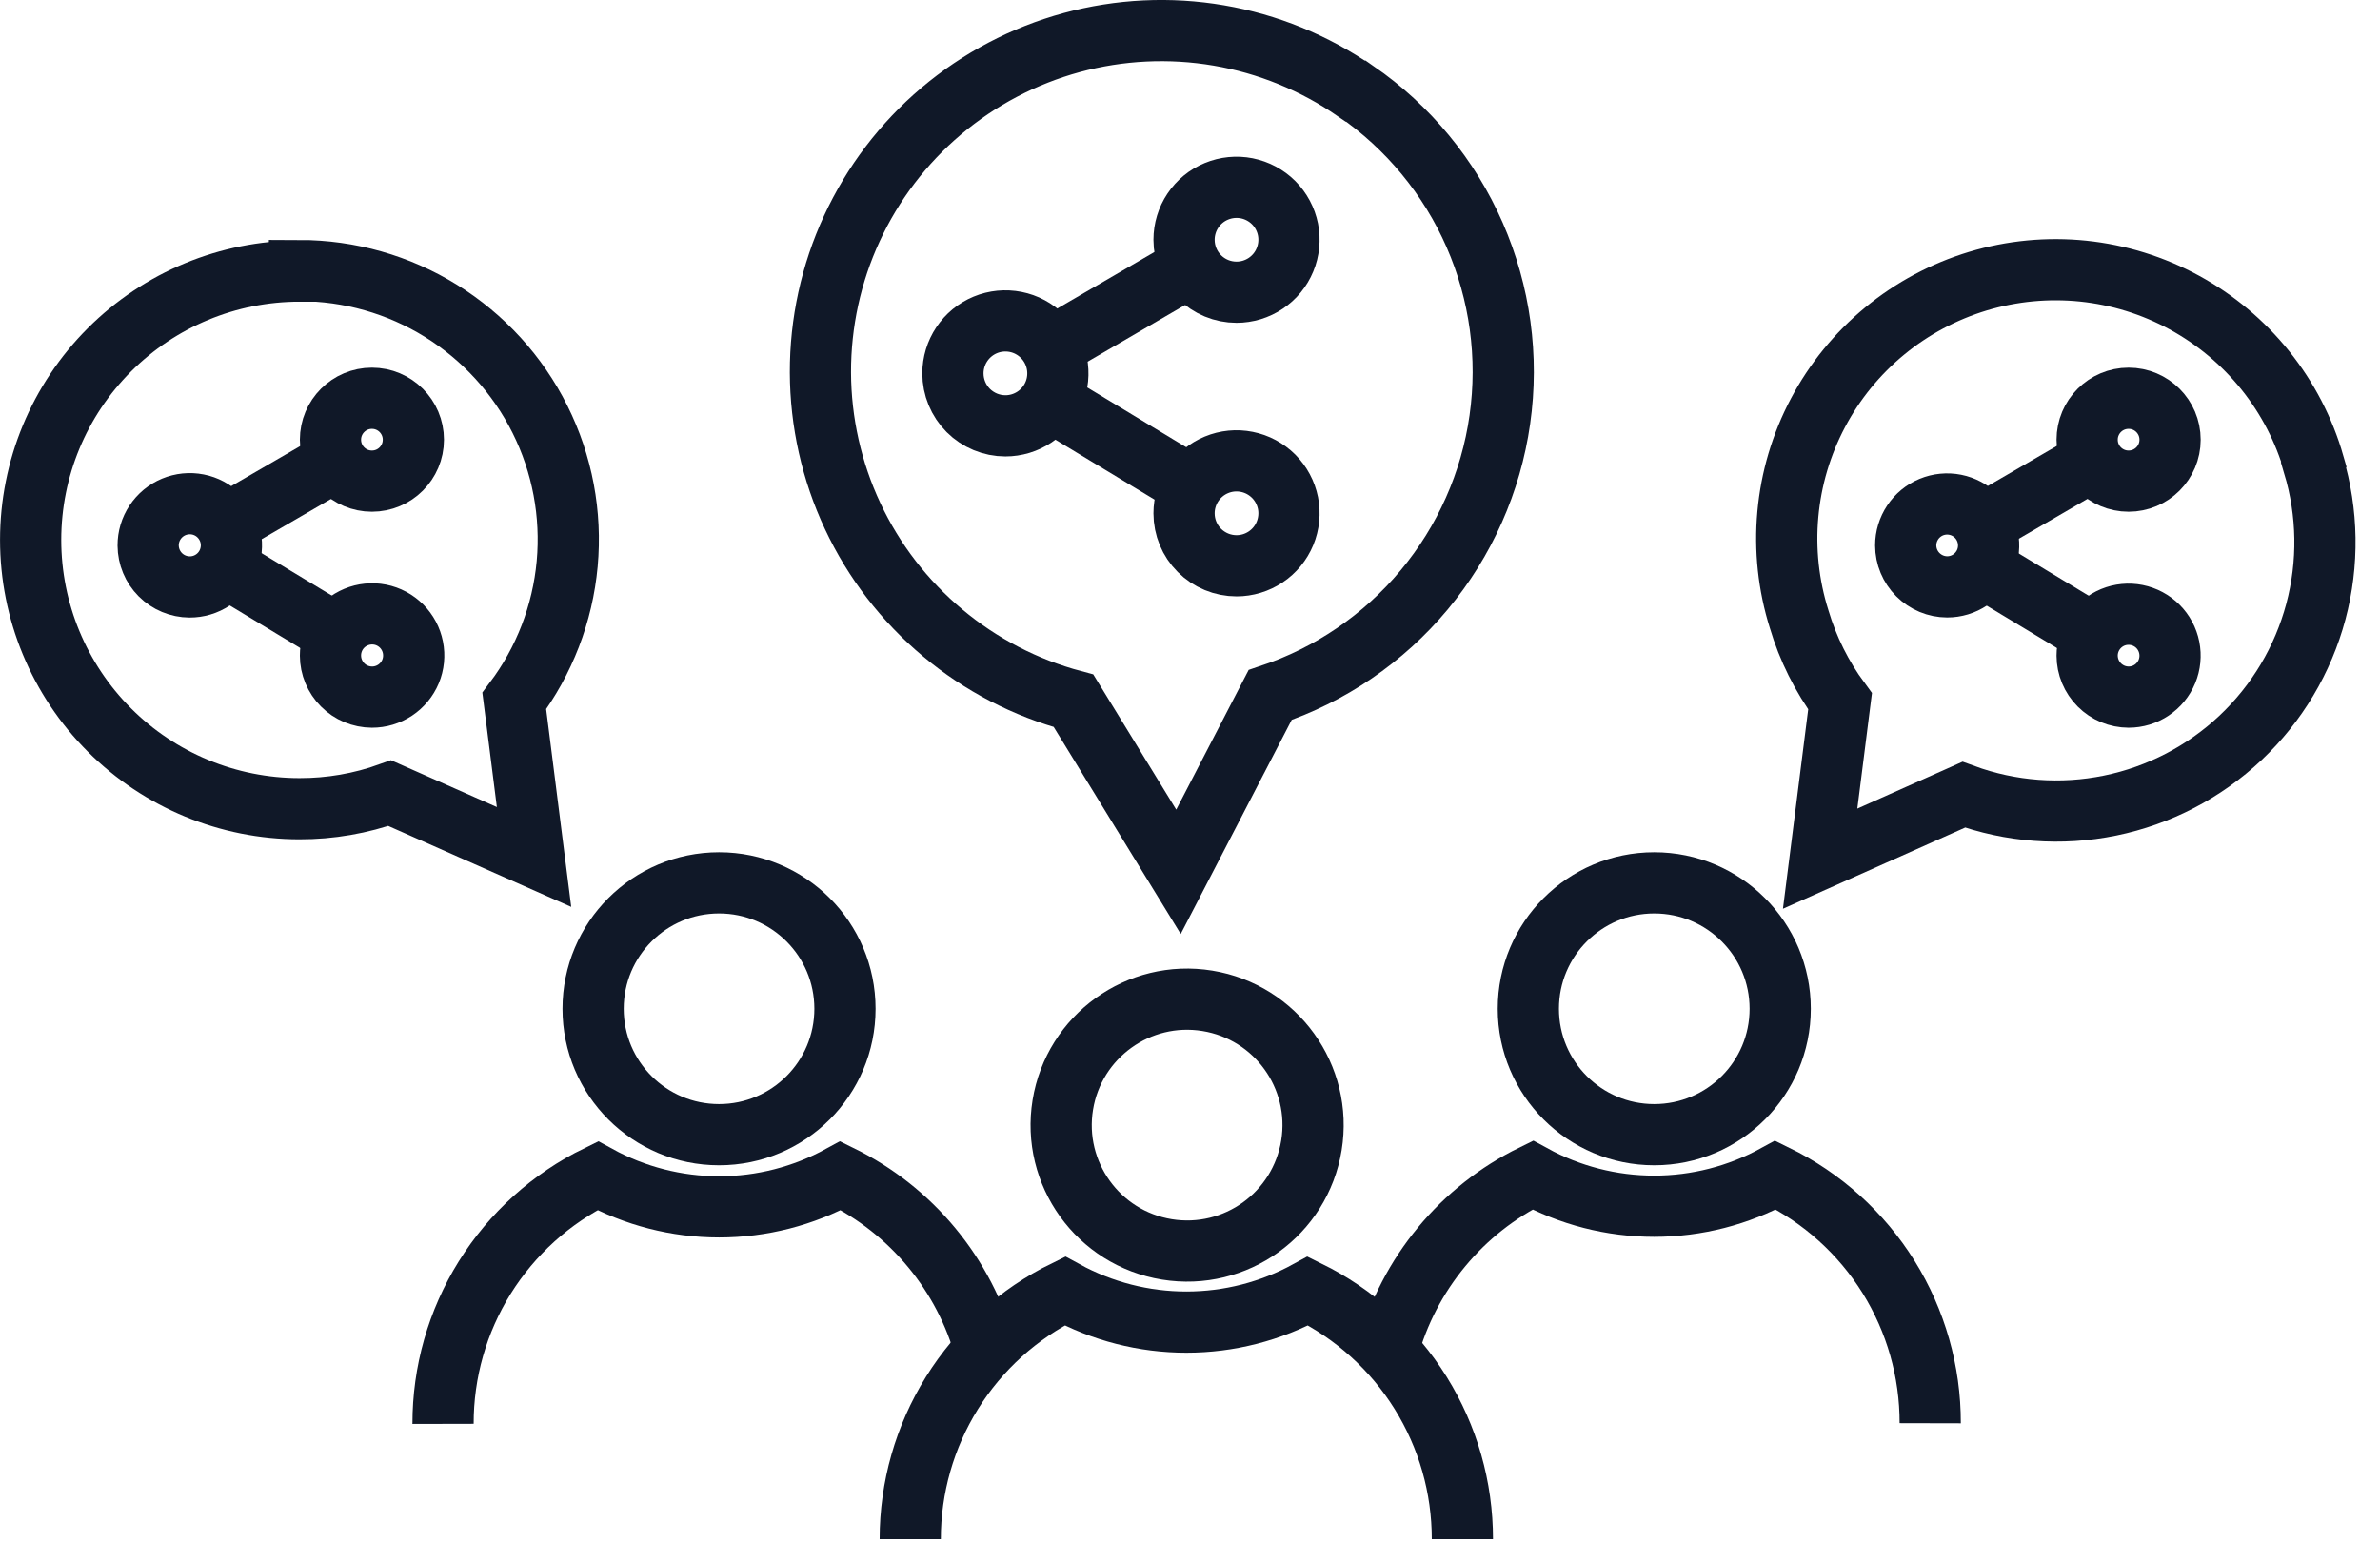 <svg xmlns="http://www.w3.org/2000/svg" width="64" height="42" viewBox="0 0 64 42" fill="none"><path d="M9.046 17.054L6.055 15.248" stroke="#101828" stroke-width="1.646" stroke-miterlimit="10"></path><path d="M9.043 12.385L6.07 14.111" stroke="#101828" stroke-width="1.646" stroke-miterlimit="10"></path><path d="M3.984 14.671C3.983 14.449 4.048 14.232 4.171 14.047C4.294 13.863 4.468 13.718 4.673 13.633C4.878 13.548 5.103 13.525 5.321 13.568C5.539 13.611 5.739 13.718 5.895 13.875C6.052 14.032 6.159 14.232 6.202 14.449C6.245 14.667 6.222 14.892 6.137 15.097C6.052 15.302 5.908 15.476 5.723 15.599C5.538 15.722 5.321 15.787 5.099 15.786C4.804 15.784 4.521 15.667 4.312 15.458C4.103 15.249 3.986 14.966 3.984 14.671Z" stroke="#101828" stroke-width="1.646" stroke-miterlimit="10"></path><path d="M10.001 12.94C10.617 12.94 11.116 12.441 11.116 11.826C11.116 11.21 10.617 10.711 10.001 10.711C9.386 10.711 8.887 11.21 8.887 11.826C8.887 12.441 9.386 12.94 10.001 12.94Z" stroke="#101828" stroke-width="1.646" stroke-miterlimit="10"></path><path d="M8.887 17.634C8.886 17.412 8.951 17.195 9.073 17.01C9.196 16.825 9.371 16.681 9.576 16.596C9.78 16.511 10.006 16.488 10.223 16.531C10.441 16.574 10.641 16.681 10.798 16.838C10.954 16.994 11.061 17.194 11.104 17.412C11.147 17.63 11.125 17.855 11.04 18.06C10.954 18.265 10.81 18.439 10.625 18.562C10.44 18.684 10.223 18.75 10.002 18.749C9.706 18.747 9.423 18.63 9.215 18.421C9.006 18.212 8.888 17.929 8.887 17.634Z" stroke="#101828" stroke-width="1.646" stroke-miterlimit="10"></path><path d="M8.053 7.277C9.397 7.278 10.714 7.652 11.856 8.359C12.998 9.066 13.921 10.077 14.521 11.279C15.121 12.481 15.374 13.826 15.252 15.164C15.129 16.502 14.637 17.779 13.829 18.853L14.361 23.048L10.48 21.331C9.702 21.61 8.881 21.752 8.053 21.75C6.136 21.75 4.297 20.988 2.942 19.633C1.586 18.277 0.824 16.438 0.824 14.521C0.824 12.603 1.586 10.765 2.942 9.409C4.297 8.053 6.136 7.291 8.053 7.291V7.277Z" stroke="#101828" stroke-width="1.646" stroke-miterlimit="10"></path><path d="M56.273 12.385L53.301 14.111" stroke="#101828" stroke-width="1.646" stroke-miterlimit="10"></path><path d="M56.284 17.054L53.293 15.248" stroke="#101828" stroke-width="1.646" stroke-miterlimit="10"></path><path d="M51.246 14.669C51.246 14.449 51.312 14.233 51.434 14.05C51.556 13.867 51.73 13.724 51.934 13.639C52.138 13.555 52.362 13.533 52.578 13.576C52.794 13.619 52.993 13.725 53.149 13.881C53.305 14.037 53.411 14.236 53.454 14.452C53.497 14.668 53.475 14.892 53.391 15.096C53.306 15.3 53.163 15.474 52.98 15.596C52.797 15.719 52.581 15.784 52.361 15.784C52.066 15.783 51.783 15.665 51.574 15.456C51.365 15.248 51.247 14.965 51.246 14.669Z" stroke="#101828" stroke-width="1.646" stroke-miterlimit="10"></path><path d="M57.24 12.94C57.855 12.94 58.355 12.441 58.355 11.826C58.355 11.21 57.855 10.711 57.24 10.711C56.624 10.711 56.125 11.21 56.125 11.826C56.125 12.441 56.624 12.94 57.24 12.94Z" stroke="#101828" stroke-width="1.646" stroke-miterlimit="10"></path><path d="M56.125 17.634C56.125 17.414 56.19 17.198 56.313 17.015C56.435 16.832 56.609 16.689 56.813 16.604C57.017 16.52 57.241 16.498 57.457 16.541C57.673 16.584 57.872 16.69 58.028 16.846C58.184 17.002 58.29 17.201 58.333 17.417C58.376 17.633 58.354 17.857 58.27 18.061C58.185 18.265 58.042 18.439 57.859 18.561C57.676 18.684 57.46 18.749 57.24 18.749C56.944 18.748 56.662 18.63 56.453 18.421C56.244 18.212 56.126 17.93 56.125 17.634Z" stroke="#101828" stroke-width="1.646" stroke-miterlimit="10"></path><path d="M62.214 12.502C62.6 13.787 62.621 15.155 62.275 16.451C61.928 17.748 61.227 18.922 60.251 19.843C59.274 20.764 58.06 21.395 56.746 21.665C55.431 21.935 54.067 21.834 52.807 21.373L48.945 23.094L49.481 18.861C48.989 18.195 48.617 17.449 48.381 16.655C48.093 15.742 47.99 14.782 48.077 13.829C48.163 12.876 48.438 11.95 48.886 11.104C49.333 10.258 49.944 9.509 50.683 8.901C51.422 8.293 52.274 7.838 53.19 7.561C54.106 7.285 55.068 7.194 56.02 7.292C56.972 7.391 57.895 7.677 58.735 8.135C59.575 8.593 60.316 9.213 60.915 9.959C61.514 10.706 61.959 11.564 62.223 12.483L62.214 12.502Z" stroke="#101828" stroke-width="1.646" stroke-miterlimit="10"></path><path d="M32.046 13.08L28.25 10.785" stroke="#101828" stroke-width="1.646" stroke-miterlimit="10"></path><path d="M32.033 7.154L28.266 9.346" stroke="#101828" stroke-width="1.646" stroke-miterlimit="10"></path><path d="M25.625 10.042C25.625 9.763 25.708 9.49 25.863 9.258C26.018 9.026 26.238 8.845 26.496 8.738C26.754 8.631 27.038 8.604 27.311 8.658C27.585 8.712 27.836 8.847 28.034 9.044C28.231 9.241 28.366 9.493 28.42 9.767C28.474 10.04 28.447 10.324 28.34 10.582C28.233 10.84 28.052 11.06 27.82 11.215C27.588 11.37 27.315 11.453 27.036 11.453C26.662 11.453 26.303 11.304 26.038 11.04C25.774 10.775 25.625 10.416 25.625 10.042Z" stroke="#101828" stroke-width="1.646" stroke-miterlimit="10"></path><path d="M31.84 6.448C31.84 6.169 31.923 5.896 32.078 5.664C32.233 5.432 32.453 5.251 32.711 5.145C32.969 5.038 33.252 5.01 33.526 5.064C33.8 5.119 34.051 5.253 34.249 5.45C34.446 5.648 34.58 5.899 34.635 6.173C34.689 6.447 34.661 6.73 34.554 6.988C34.448 7.246 34.267 7.466 34.035 7.621C33.803 7.776 33.53 7.859 33.251 7.859C32.877 7.859 32.518 7.711 32.253 7.446C31.988 7.181 31.84 6.822 31.84 6.448Z" stroke="#101828" stroke-width="1.646" stroke-miterlimit="10"></path><path d="M31.84 13.806C31.84 13.527 31.923 13.254 32.078 13.022C32.233 12.79 32.453 12.609 32.711 12.502C32.969 12.395 33.252 12.367 33.526 12.422C33.8 12.476 34.051 12.611 34.249 12.808C34.446 13.005 34.58 13.257 34.635 13.53C34.689 13.804 34.661 14.088 34.554 14.346C34.448 14.603 34.267 14.824 34.035 14.979C33.803 15.134 33.53 15.217 33.251 15.217C32.877 15.217 32.518 15.068 32.253 14.803C31.988 14.539 31.84 14.18 31.84 13.806Z" stroke="#101828" stroke-width="1.646" stroke-miterlimit="10"></path><path d="M36.464 2.451C37.866 3.418 38.971 4.758 39.654 6.318C40.337 7.879 40.572 9.599 40.332 11.286C40.093 12.972 39.387 14.559 38.296 15.867C37.205 17.175 35.771 18.153 34.155 18.692L31.69 23.447L28.868 18.847C27.576 18.503 26.375 17.88 25.35 17.022C24.324 16.165 23.498 15.093 22.93 13.883C22.363 12.673 22.066 11.353 22.062 10.016C22.059 8.679 22.347 7.357 22.908 6.144C23.469 4.93 24.288 3.854 25.309 2.99C26.33 2.127 27.527 1.497 28.817 1.145C30.107 0.794 31.458 0.728 32.776 0.954C34.093 1.179 35.346 1.69 36.445 2.451H36.464Z" stroke="#101828" stroke-width="1.646" stroke-miterlimit="10"></path><path d="M35.265 30.804C35.566 28.958 34.313 27.218 32.467 26.917C30.622 26.616 28.881 27.868 28.58 29.714C28.279 31.56 29.532 33.301 31.378 33.602C33.224 33.903 34.964 32.65 35.265 30.804Z" stroke="#101828" stroke-width="1.646" stroke-miterlimit="10"></path><path d="M24.477 41.395C24.476 40.005 24.865 38.642 25.6 37.462C26.335 36.282 27.386 35.333 28.634 34.721C29.636 35.27 30.761 35.558 31.903 35.558C33.046 35.558 34.17 35.27 35.172 34.721C36.419 35.334 37.469 36.285 38.203 37.464C38.937 38.644 39.326 40.005 39.325 41.395" stroke="#101828" stroke-width="1.646" stroke-miterlimit="10"></path><path d="M19.336 30.517C21.206 30.517 22.722 29.001 22.722 27.131C22.722 25.26 21.206 23.744 19.336 23.744C17.465 23.744 15.949 25.26 15.949 27.131C15.949 29.001 17.465 30.517 19.336 30.517Z" stroke="#101828" stroke-width="1.646" stroke-miterlimit="10"></path><path d="M11.914 38.295C11.911 36.905 12.299 35.541 13.034 34.361C13.77 33.181 14.822 32.231 16.072 31.621C17.073 32.17 18.197 32.458 19.338 32.458C20.48 32.458 21.604 32.17 22.605 31.621C23.55 32.085 24.385 32.744 25.055 33.555C25.726 34.366 26.217 35.31 26.495 36.325" stroke="#101828" stroke-width="1.646" stroke-miterlimit="10"></path><path d="M44.484 30.517C46.355 30.517 47.871 29.001 47.871 27.131C47.871 25.26 46.355 23.744 44.484 23.744C42.614 23.744 41.098 25.26 41.098 27.131C41.098 29.001 42.614 30.517 44.484 30.517Z" stroke="#101828" stroke-width="1.646" stroke-miterlimit="10"></path><path d="M37.324 36.307C37.602 35.292 38.093 34.348 38.764 33.537C39.434 32.726 40.269 32.067 41.214 31.604C42.215 32.153 43.339 32.441 44.481 32.441C45.623 32.441 46.746 32.153 47.747 31.604C48.997 32.214 50.049 33.163 50.785 34.343C51.52 35.524 51.908 36.887 51.905 38.278" stroke="#101828" stroke-width="1.646" stroke-miterlimit="10"></path></svg>